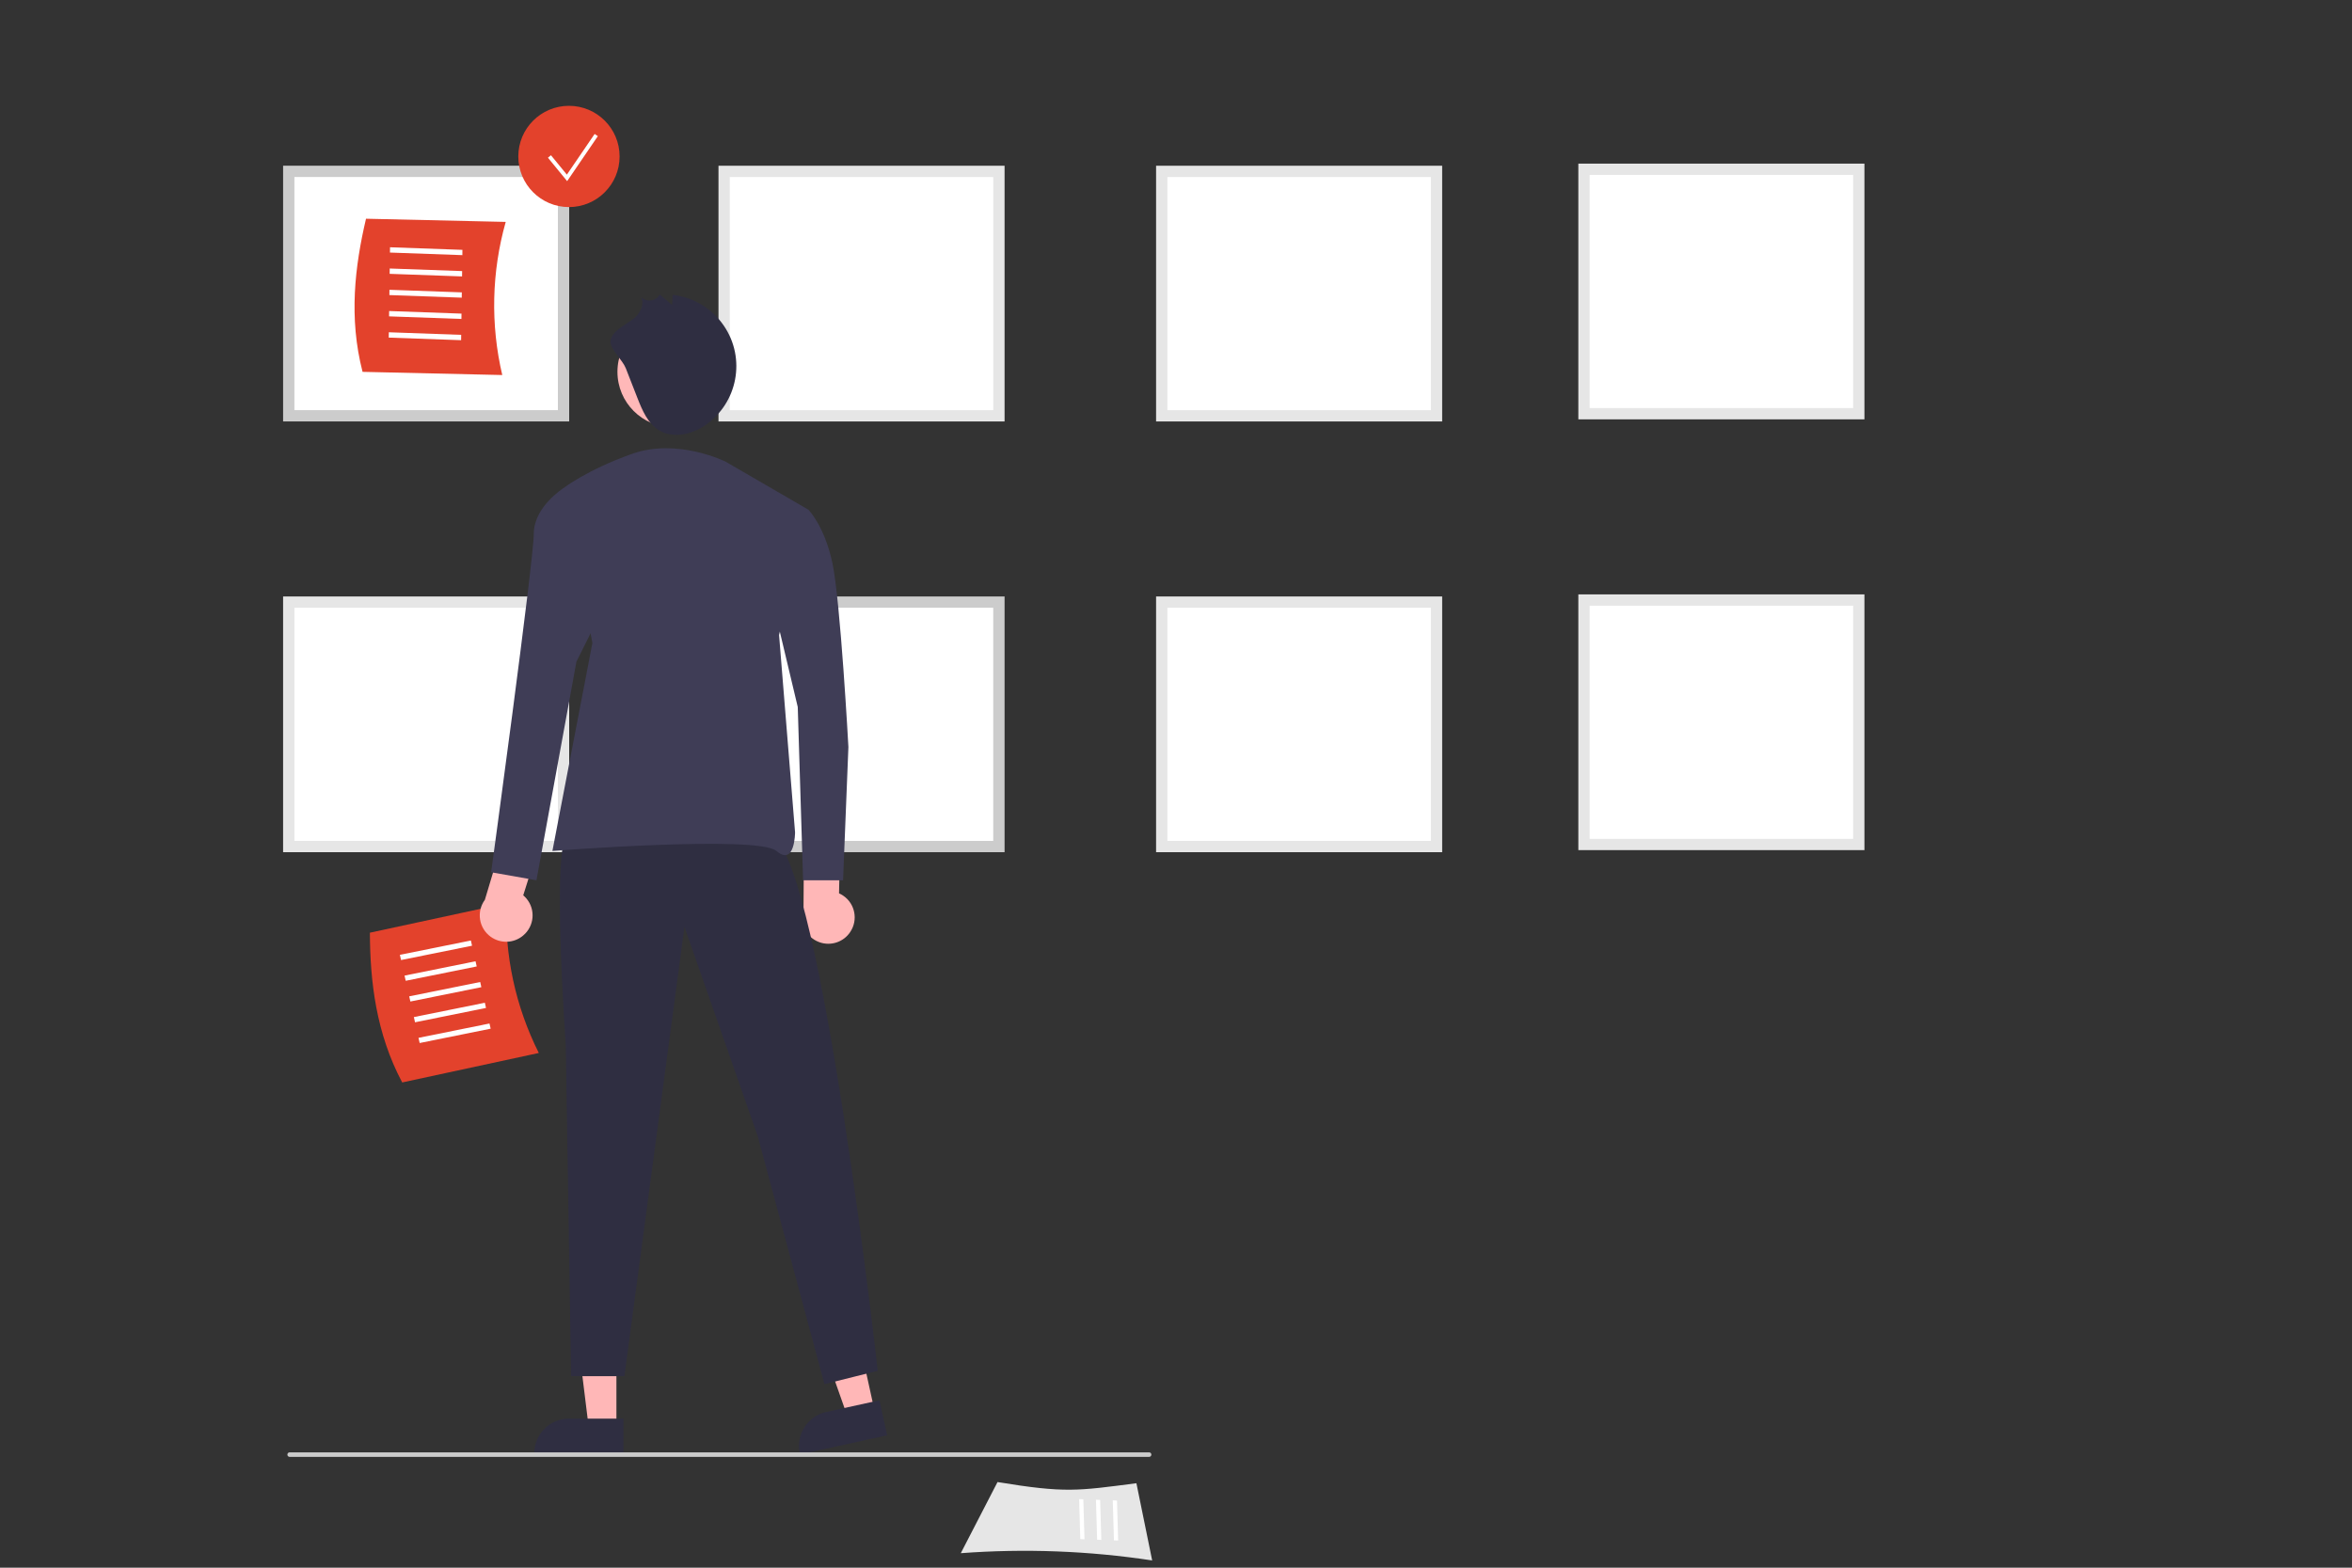 <?xml version="1.0" encoding="UTF-8"?>
<svg id="Layer_51" data-name="Layer 51" xmlns="http://www.w3.org/2000/svg" viewBox="0 0 600 400">
  <rect x="0" y="0" width="600" height="400" fill="#333333" stroke="none"/>
  <defs>
    <style>
      .cls-1 {
        fill: #e6e6e6;
      }

      .cls-1, .cls-2, .cls-3, .cls-4, .cls-5, .cls-6, .cls-7, .cls-8, .cls-9 {
        stroke-width: 0px;
      }

      .cls-2 {
        fill: #ccc;
      }

      .cls-3 {
        fill: #fff;
      }

      .cls-4 {
        fill: #3f3d56;
      }

      .cls-5 {
        fill: #ffb7b7;
      }

      .cls-6 {
        fill: #cbcbcb;
      }

      .cls-7 {
        fill: #e3422c;
      }

      .cls-8 {
        fill: #ffb8b8;
      }

      .cls-9 {
        fill: #2f2e41;
      }
    </style>
  </defs>
  <path class="cls-3" d="M143.76,106.09h-70.1v-62.37h70.1v62.37Z"/>
  <path class="cls-2" d="M145.2,107.53h-72.98V42.28h72.98v65.25ZM75.1,104.65h67.22v-59.49h-67.22v59.49Z"/>
  <polygon class="cls-5" points="157.25 364.26 150.19 364.26 146.84 337.05 157.25 337.05 157.25 364.26"/>
  <path class="cls-9" d="M159.05,371.1h-22.75v-.29c0-4.89,3.96-8.85,8.85-8.85h13.89s0,9.14,0,9.14Z"/>
  <polygon class="cls-5" points="223.09 359.93 216.2 361.44 207.08 335.58 217.25 333.35 223.09 359.93"/>
  <path class="cls-9" d="M226.31,366.22l-22.22,4.88-.06-.28c-1.05-4.78,1.97-9.5,6.75-10.55h0s13.57-2.98,13.57-2.98l1.96,8.93Z"/>
  <path class="cls-7" d="M137.45,268.67l-34.85,7.52c-6.68-12.6-8.19-25.76-8.24-38.21l34.85-7.52c-.54,13.23,2.3,26.38,8.24,38.21Z"/>
  <polygon class="cls-3" points="102.31 244.96 102.01 243.63 120.12 239.97 120.42 241.3 102.31 244.96"/>
  <polygon class="cls-3" points="103.5 250.25 103.2 248.93 121.31 245.27 121.61 246.59 103.5 250.25"/>
  <polygon class="cls-3" points="104.69 255.54 104.39 254.22 122.5 250.56 122.79 251.88 104.69 255.54"/>
  <polygon class="cls-3" points="105.87 260.84 105.58 259.51 123.69 255.85 123.98 257.18 105.87 260.84"/>
  <polygon class="cls-3" points="107.06 266.13 106.76 264.81 124.87 261.15 125.17 262.47 107.06 266.13"/>
  <path class="cls-5" d="M216.9,237.79c2.06-3.07,1.24-7.23-1.83-9.28-.33-.22-.67-.41-1.03-.57l.32-15.29-9.24-2.46-.14,21.59c-1.27,3.49.54,7.35,4.03,8.62,2.92,1.06,6.19-.02,7.9-2.62h0Z"/>
  <path class="cls-7" d="M128.13,95.69l-35.64-.81c-3.56-13.81-1.96-26.96.88-39.07l35.64.81c-3.6,12.74-3.91,26.19-.88,39.07Z"/>
  <polygon class="cls-3" points="99.48 64.44 99.5 63.09 117.96 63.75 117.95 65.1 99.48 64.44"/>
  <polygon class="cls-3" points="99.4 69.87 99.42 68.51 117.89 69.17 117.87 70.53 99.4 69.87"/>
  <polygon class="cls-3" points="99.33 75.29 99.35 73.94 117.81 74.6 117.79 75.95 99.33 75.29"/>
  <polygon class="cls-3" points="99.25 80.72 99.27 79.36 117.73 80.02 117.71 81.38 99.25 80.72"/>
  <polygon class="cls-3" points="99.17 86.14 99.19 84.78 117.65 85.44 117.63 86.8 99.17 86.14"/>
  <circle class="cls-7" cx="145.14" cy="39.92" r="12.92"/>
  <polygon class="cls-3" points="144.68 46.22 139.78 40.24 140.55 39.61 144.61 44.56 151.69 34.18 152.51 34.74 144.68 46.22"/>
  <path class="cls-3" d="M366.47,216h-70.1v-62.37h70.1v62.37Z"/>
  <path class="cls-1" d="M367.9,217.44h-72.98v-65.25h72.98v65.25ZM297.8,214.56h67.22v-59.49h-67.22v59.49Z"/>
  <path class="cls-3" d="M366.47,106.09h-70.1v-62.37h70.1v62.37Z"/>
  <path class="cls-1" d="M367.9,107.53h-72.98V42.28h72.98v65.25ZM297.8,104.65h67.22v-59.49h-67.22v59.49Z"/>
  <path class="cls-3" d="M254.83,216h-70.1v-62.37h70.1v62.37Z"/>
  <path class="cls-2" d="M256.27,217.44h-72.98v-65.25h72.98v65.25ZM186.16,214.56h67.22v-59.49h-67.22v59.49Z"/>
  <path class="cls-3" d="M143.76,216h-70.1v-62.37h70.1v62.37Z"/>
  <path class="cls-1" d="M145.2,217.44h-72.98v-65.25h72.98v65.25ZM75.1,214.56h67.22v-59.49h-67.22v59.49Z"/>
  <path class="cls-3" d="M254.83,106.09h-70.1v-62.37h70.1v62.37Z"/>
  <path class="cls-1" d="M256.27,107.53h-72.98V42.28h72.98v65.25ZM186.16,104.65h67.22v-59.49h-67.22v59.49Z"/>
  <path class="cls-1" d="M245.1,396.3l9.37-18.15c17.28,2.84,20.33,2.26,35.43.3l4.02,19.7c-16.15-2.45-32.53-3.07-48.81-1.85Z"/>
  <polygon class="cls-3" points="284.17 393.03 283.87 382.82 284.95 382.87 285.24 393.07 284.17 393.03"/>
  <polygon class="cls-3" points="279.88 392.87 279.58 382.66 280.65 382.7 280.95 392.91 279.88 392.87"/>
  <polygon class="cls-3" points="275.58 392.7 275.29 382.5 276.36 382.54 276.66 392.75 275.58 392.7"/>
  <path class="cls-9" d="M144.33,213.72s-3.4,1.36,0,53.06l1.36,84.35h13.6l15.31-114.63,18.7,53.41,17.01,63.26,13.6-3.4s-14.28-127.88-26.53-136.05-53.06,0-53.06,0Z"/>
  <circle class="cls-8" cx="171.65" cy="94.87" r="14.14"/>
  <path class="cls-4" d="M185.14,117.81s-12.24-6.12-23.81-2.04-17.69,8.84-17.69,8.84l7.48,39.45-10.2,53.06s52.38-4.08,57.14,0,4.76-4.76,4.76-4.76l-4.08-50.34,7.48-31.97-21.09-12.24Z"/>
  <path class="cls-9" d="M159.62,93.9l2.99,7.65c1.23,3.13,2.63,6.49,5.51,8.23,3.55,2.16,8.29,1.11,11.72-1.23,8.36-5.69,10.52-17.08,4.82-25.44-3-4.4-7.77-7.28-13.06-7.88l-.14,2.56-3.14-2.63c-.85,1.46-2.72,1.95-4.18,1.1-.21-.12-.4-.26-.57-.43.83,1.71-.13,3.8-1.5,5.11-1.69,1.61-6.52,3.54-6.32,6.42.13,1.92,3.09,4.56,3.87,6.55Z"/>
  <path class="cls-5" d="M133.46,238.7c2.84-2.37,3.22-6.59.85-9.42-.25-.3-.53-.58-.83-.84l4.59-14.58-8.18-4.95-6.2,20.68c-2.2,3-1.55,7.21,1.45,9.4,2.51,1.84,5.95,1.72,8.32-.29h0Z"/>
  <path class="cls-4" d="M148.41,124.61h-4.76s-7.48,4.76-7.48,11.56-10.88,86.39-10.88,86.39l11.56,2.04,10.2-55.78,7.48-14.97-6.12-29.25Z"/>
  <path class="cls-4" d="M193.31,130.06h12.92s4.08,4.08,6.12,13.6c2.04,9.52,4.08,46.94,4.08,46.94l-1.36,34.01h-10.2l-1.36-44.22-6.8-28.57-3.4-21.77Z"/>
  <path class="cls-6" d="M293.14,371.73H73.89c-.32,0-.58-.26-.58-.58s.26-.58.58-.58h219.25c.32,0,.58.26.58.58s-.26.58-.58.58Z"/>
  <path class="cls-3" d="M474.18,215.48h-70.1v-62.37h70.1v62.37Z"/>
  <path class="cls-1" d="M475.62,216.91h-72.98v-65.25h72.98v65.25ZM405.52,214.04h67.22v-59.49h-67.22v59.49Z"/>
  <path class="cls-3" d="M474.18,105.56h-70.1v-62.37h70.1v62.37Z"/>
  <path class="cls-1" d="M475.62,107h-72.98V41.75h72.98v65.25ZM405.52,104.12h67.22v-59.49h-67.22v59.49Z"/>
</svg>